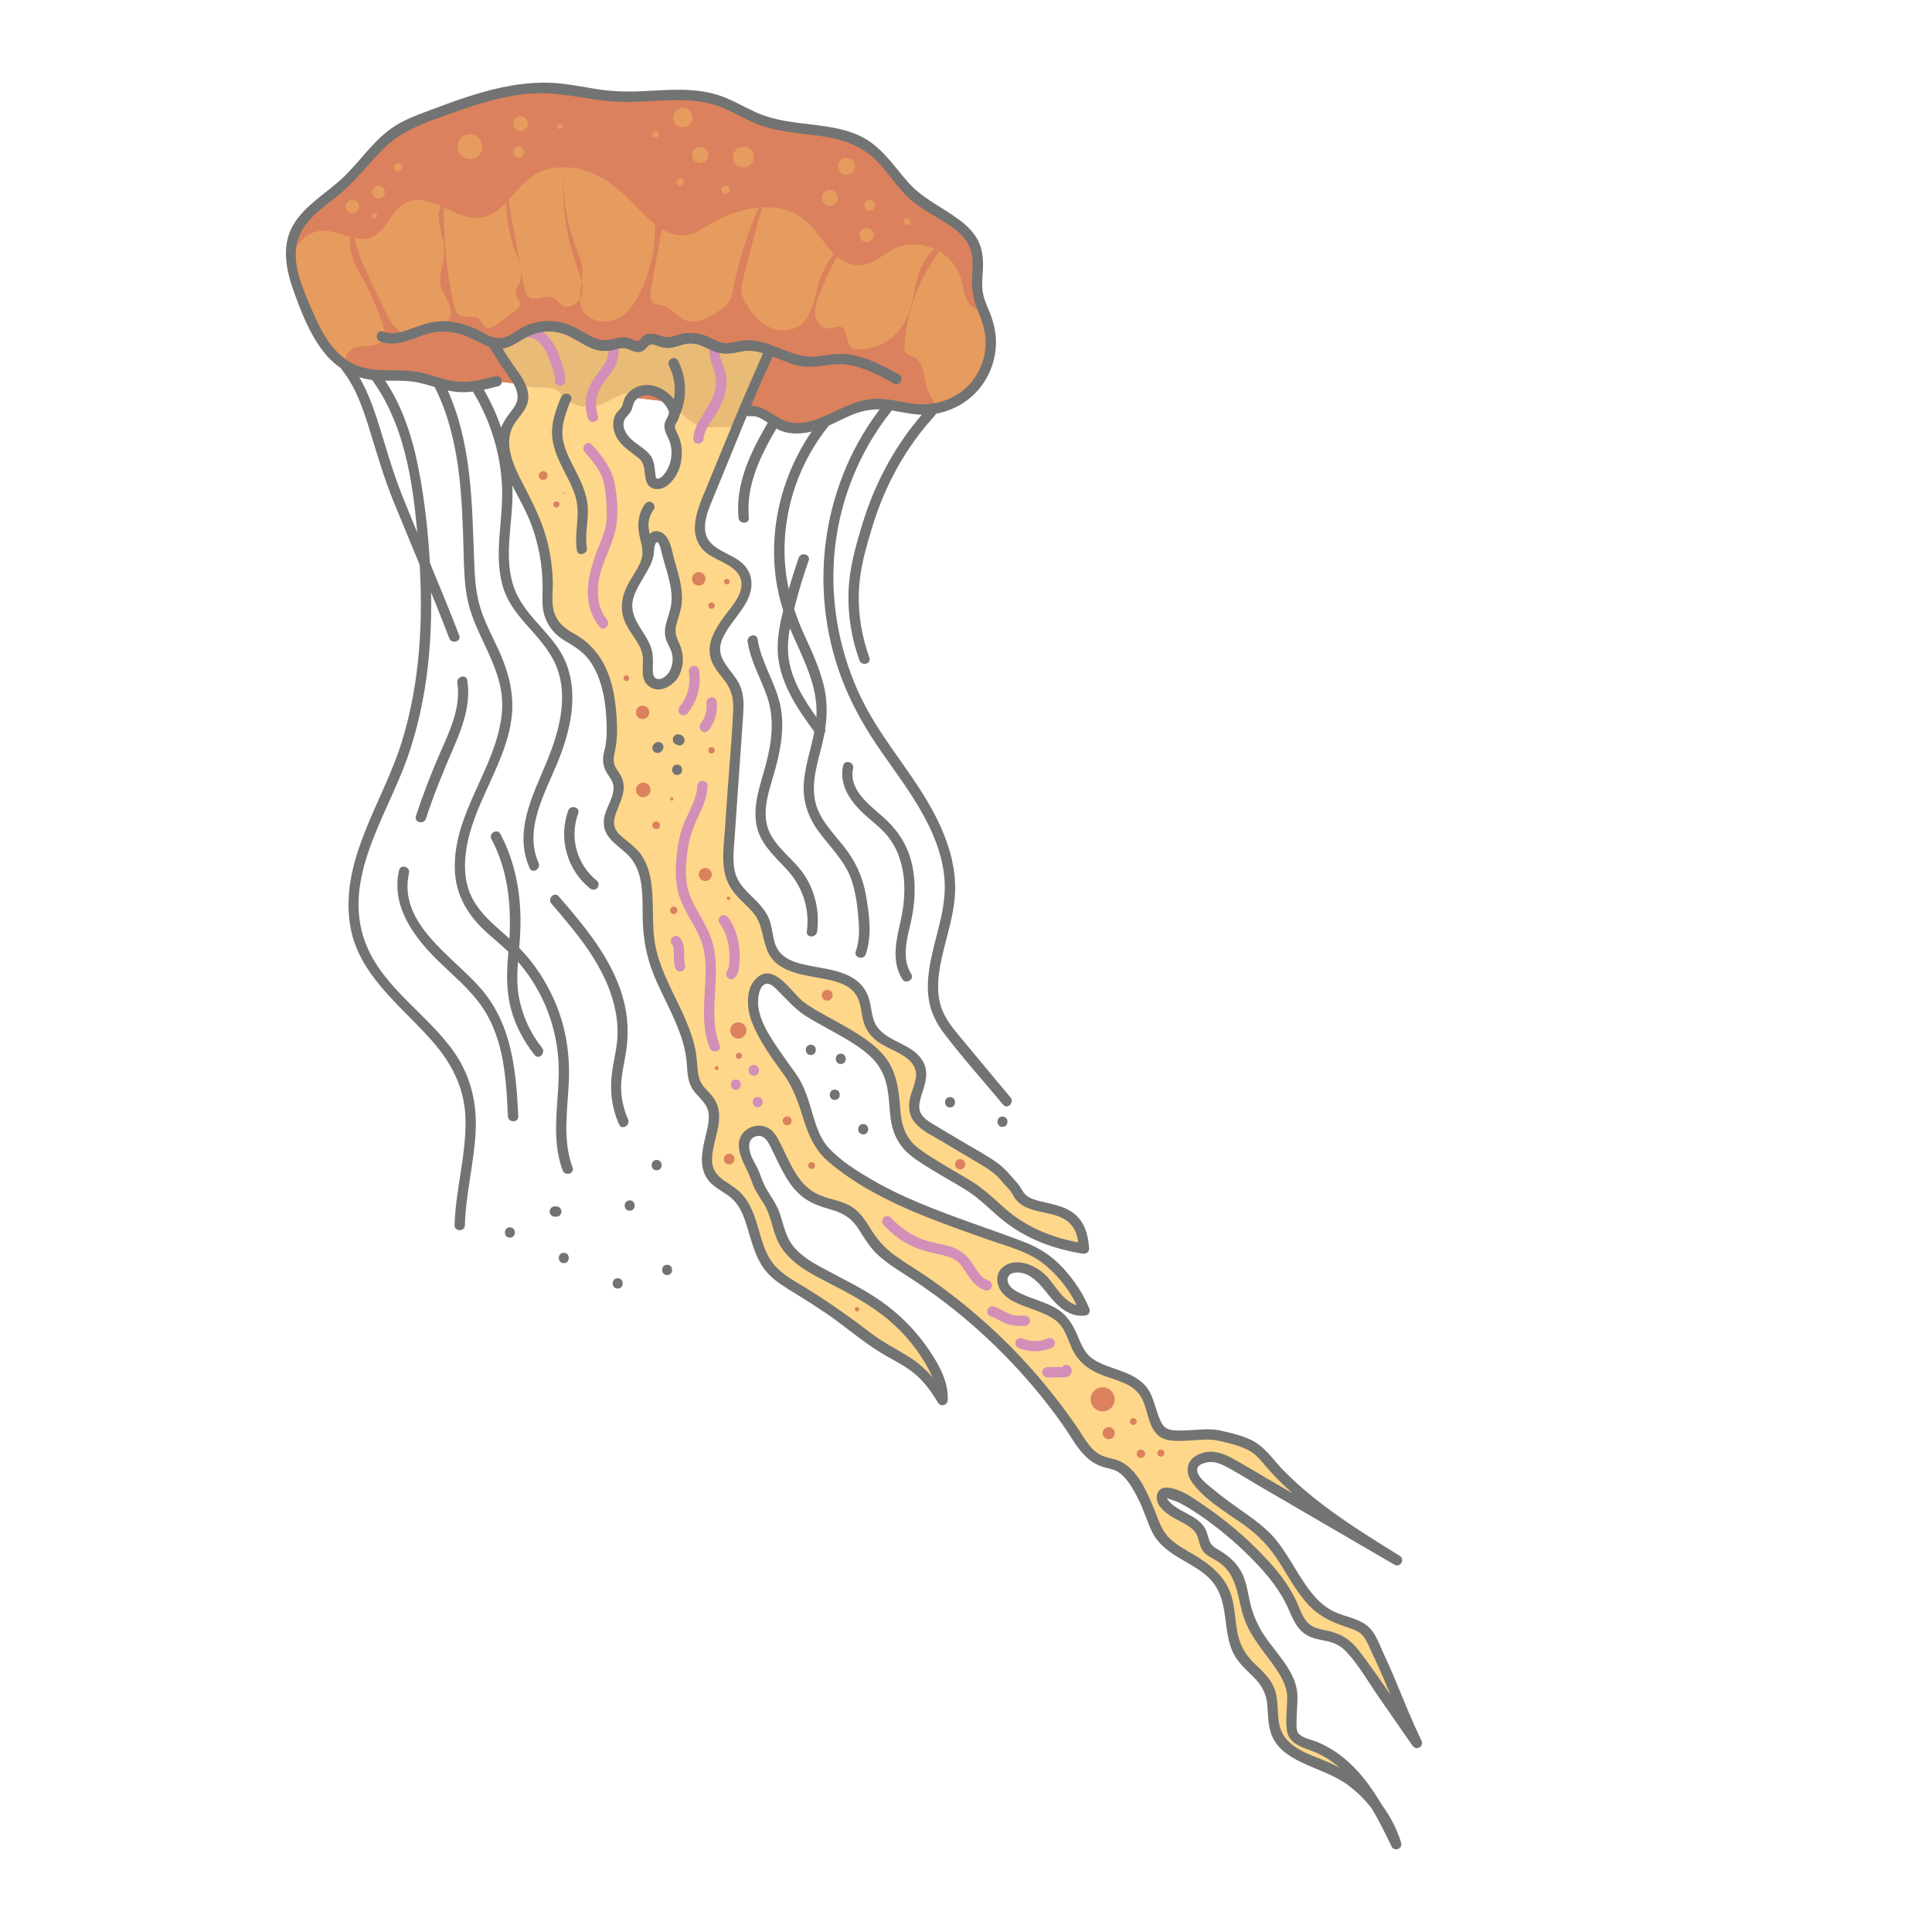 <svg viewBox="0 0 93.543 93.543" xmlns="http://www.w3.org/2000/svg" id="artwork"><path style="fill:#db815d;" d="M24.052,18.461c-.634.163-1.285.328-1.937.266-.683-.065-1.32-.373-1.996-.484-.875-.142-1.793.05-2.643-.199-1.566-.458-2.334-2.179-2.905-3.707-.331-.887-.666-1.851-.403-2.76.353-1.223,1.625-1.886,2.559-2.75.849-.785,1.476-1.815,2.438-2.458.498-.333,1.064-.547,1.625-.758,1.977-.744,4.033-1.499,6.139-1.336.915.071,1.811.315,2.726.386,1.725.133,3.524-.346,5.159.221.704.244,1.332.67,2.031.929,1.703.632,3.762.259,5.239,1.318.893.64,1.398,1.698,2.238,2.406,1.031.87,2.623,1.312,2.961,2.619.174.672-.063,1.391.059,2.075.084.47.332.894.479,1.348.319.983.134,2.115-.482,2.945s-1.646,1.335-2.679,1.314c-.817-.017-1.616-.34-2.43-.268-.781.069-1.478.49-2.194.808s-1.562.534-2.267.193c-.509-.246-.964-.774-1.516-.655"></path><path style="fill:#e69c5e;" d="M47.338,18.521c.616-.83.801-1.962.482-2.945-.051-.157-.114-.31-.178-.463-.209-.062-.416-.126-.582-.263-.39-.323-.398-.903-.54-1.389-.373-1.278-2.009-2.005-3.208-1.426-.544.263-1.005.745-1.606.802-.601.057-1.154-.339-1.551-.793-.397-.454-.707-.99-1.17-1.377-1.265-1.056-3.213-.655-4.624.197-.331.2-.66.425-1.039.501-1.077.217-1.958-.786-2.721-1.576-.633-.654-1.37-1.236-2.234-1.521-.864-.286-1.871-.239-2.618.28-.872.607-1.381,1.808-2.43,1.978-1.273.205-2.545-1.297-3.689-.702-.709.368-.923,1.392-1.671,1.672-.749.281-1.541-.351-2.341-.323-.703.024-1.264.575-1.528,1.242.031.649.251,1.304.482,1.922.571,1.529,1.339,3.25,2.905,3.707.851.249,1.769.057,2.643.199.677.111,1.314.419,1.996.484.652.062,1.302-.103,1.937-.266l12.199,1.451c.553-.119,1.007.409,1.516.656.706.341,1.551.124,2.267-.194.716-.318,1.413-.739,2.194-.808.814-.072,1.613.251,2.43.268,1.033.021,2.063-.484,2.679-1.314Z"></path><path style="fill:#db815d;" d="M25.215,13.017c.003.014.005.027.007.041-.01-.066-.019-.132-.036-.199.01.053.019.106.029.158Z"></path><path style="fill:#db815d;" d="M27.929,12.105c-.497-1.266-.706-2.635-.647-3.994h-.004c-.101,1.654.118,3.328.683,4.886.078.214.16.435.208.658.034-.216.061-.432.04-.645-.031-.315-.163-.611-.279-.906Z"></path><path style="fill:#db815d;" d="M24.623,9.674c-.038.041-.077.079-.116.119.014.823.154,1.644.451,2.412.081.211.169.432.227.654-.148-.814-.296-1.627-.444-2.44-.045-.246-.085-.495-.118-.744Z"></path><path style="fill:#db815d;" d="M45.361,19.762c-.008-.023-.009-.047-.019-.07-.101-.238-.27-.441-.374-.678-.263-.601-.158-1.468-.753-1.744-.133-.061-.297-.089-.375-.213-.051-.082-.05-.184-.045-.281.081-1.652.691-3.258,1.677-4.585-.08-.047-.157-.099-.241-.136-.397.35-.661.88-.804,1.405-.205.751-.274,1.558-.673,2.227-.441.738-1.279,1.221-2.139,1.231-.135.002-.28-.011-.388-.092-.318-.239-.146-.901-.528-1.01-.173-.049-.346.066-.524.089-.338.043-.637-.273-.698-.607-.061-.335.052-.674.173-.992.25-.653.557-1.281.889-1.896-.057-.046-.109-.094-.162-.144-.33.457-.592.963-.75,1.504-.213.728-.313,1.592-.945,2.011-.465.308-1.107.257-1.589-.023-.483-.28-.826-.753-1.073-1.254-.046-.093-.089-.189-.113-.29-.058-.249.009-.508.075-.755.304-1.137.608-2.274.911-3.411-.052.003-.103-.002-.155.002-.55,1.242-.968,2.543-1.224,3.877-.05.257-.097.524-.248.738-.134.19-.337.319-.535.443-.474.297-1.046.603-1.562.39-.407-.169-.664-.629-1.096-.719-.145-.03-.308-.017-.43-.101-.195-.135-.174-.424-.131-.657.179-.98.357-1.959.536-2.939-.105-.064-.209-.134-.31-.211-.022.254-.033.511-.051.756-.068.927-.328,1.84-.76,2.663-.211.402-.473.794-.851,1.046-.619.412-1.621.272-1.909-.414-.061-.146-.085-.297-.088-.451-.187.304-.566.502-.858.31-.15-.099-.24-.274-.399-.356-.359-.187-.842.188-1.183-.03-.182-.116-.237-.354-.276-.567-.047-.257-.093-.513-.14-.77.031.204.033.406-.051.597-.085.194-.246.38-.201.587.035.158.186.278.196.44.01.174-.145.308-.285.411l-.818.604c-.166.122-.385.249-.564.145-.142-.083-.179-.274-.299-.385-.247-.229-.686-.018-.968-.202-.169-.11-.227-.326-.269-.523-.329-1.535-.485-3.106-.477-4.676-.045-.02-.09-.038-.135-.058-.321.585.148,1.425.157,2.159.007.584-.306,1.168-.151,1.731.144.524.674,1.042.402,1.512-.092.159-.258.257-.417.348-.562.323-1.236.655-1.827.389-.443-.199-.684-.672-.891-1.111l-.856-1.813c-.253-.535-.507-1.113-.592-1.69-.072-.015-.145-.032-.218-.052-.028.355.014.716.131,1.053.119.344.308.658.483.977.389.711.712,1.458.962,2.23.069.214.132.455.036.658-.176.374-.701.348-1.113.381s-.906.451-.643.77l-.055.162c.222.142.455.266.719.343.851.249,1.769.057,2.643.199.677.111,1.314.419,1.996.484.652.062,1.302-.103,1.937-.266l12.199,1.451c.553-.119,1.007.409,1.516.656.706.341,1.551.124,2.267-.194.716-.318,1.413-.739,2.194-.808.814-.072,1.613.251,2.43.268.236.005.471-.025.703-.073Z"></path><path style="fill:#db815d;" d="M28.168,13.655c-.043.275-.097.55-.09.815.043-.07.087-.141.105-.22.045-.198.028-.397-.015-.595Z"></path><path style="fill:#ffd78a;" d="M63.711,84.582c-.351-.141-.732-.24-1.021-.485-.344-.291-.017-1.886-.162-2.312-.543-1.599-1.572-2.051-2.115-3.65-.371-1.093-.097-2.149-1.695-2.961-.61-.309-.286-.911-.829-1.327-.543-.415-1.88-.886-1.601-1.51.369-.592,5.175,2.773,6.3,5.41.184.43.358.903.746,1.165.423.285.99.239,1.454.45.46.209.77.643,1.058,1.058.92,1.326,1.841,2.651,2.761,3.977-.662-1.332-1.277-3.092-1.939-4.424-.214-.43-.344-.931-.761-1.169-.263-.15-.855-.337-1.142-.435-1.947-.664-2.328-3.253-3.996-4.458-.814-.588-1.7-1.168-2.446-1.839-.747-.671-.894-1.294.084-1.518.457-.105.913.14,1.318.376,2.64,1.538,5.28,3.076,7.921,4.614-8.454-5.221-5.028-5.236-8.725-6.064-.623-.139-2.335.274-2.739-.22-.437-.535-.411-1.331-.818-1.888-.669-.916-2.171-.802-2.914-1.66-.462-.533-.528-1.336-1.025-1.837-.895-.901-3.02-.811-2.893-2.075.296-.784,1.521-.392,2.048.26.528.651,1.107,1.541,1.931,1.389-.419-1.074-1.562-2.518-2.634-2.94-3.283-1.293-7.163-2.253-9.777-4.603-1.052-.946-.948-2.683-1.799-3.814-.397-.527-.751-1.076-1.103-1.632-.297-.47-.571-.941-.695-1.491-.079-.35-.08-.727.064-1.055.621-1.416,1.516.328,2.256.852,1.156.818,3.325,1.612,4.024,2.857.908,1.618-.047,2.911,1.377,4.101.35.293,1.976,1.277,2.376,1.497,1.96,1.078,2.148,2.635,5.88,3.233-.102-2.628-2.655-1.457-3.255-2.773-.133-.291-.308-.322-.487-.588-.287-.427-.744-.703-1.186-.966-.805-.479-1.611-.958-2.416-1.437-.338-.201-.7-.431-.831-.802-.234-.666.399-1.371.274-2.065-.193-1.068-1.837-1.135-2.386-2.071-.282-.482-.213-1.104-.47-1.601-.772-1.494-3.571-.664-4.34-2.159-.226-.44-.194-.971-.385-1.428-.309-.74-1.137-1.147-1.501-1.861-.283-.556-.247-1.214-.204-1.835l.434-6.232c.03-.437.058-.893-.109-1.298-.239-.581-.848-.978-.989-1.591-.329-1.43,2.051-2.634,1.403-3.95-.369-.75-1.488-.82-1.947-1.519-.404-.615-.133-1.43.147-2.11.54-1.311,1.079-2.623,1.619-3.934.103-.251.206-.501.31-.752.196-.476.392-.952.608-1.419.172-.371.346-.742.504-1.119-.061-.022-.122-.049-.183-.069-.448-.148-.976-.206-1.418-.08-.434.124-.881.093-1.267-.141-.46-.278-1.038-.368-1.55-.2-.183.06-.364.15-.557.144-.353-.011-.728-.333-1.014-.125-.124.09-.185.264-.33.313-.177.059-.343-.101-.518-.168-.317-.122-.66.073-.997.115-.692.085-1.275-.473-1.916-.746-.67-.286-1.468-.253-2.113.087-.43.227-.834.593-1.319.565-.079-.005-.151-.039-.226-.061.25.463.528.91.839,1.333.34.463.738,1.0.585,1.554-.099.357-.407.611-.608.923-.786,1.22.214,2.747.877,4.038.719,1.4,1.039,2.998.937,4.567-.05.767.366,1.527,1.062,1.852.521.243.979.657,1.289,1.145.558.878.721,1.95.764,2.99.02.49.007,1.009-.127,1.476-.096.337-.035.694.195.958.21.242.331.648.242.973-.161.591-.595,1.176-.397,1.755.16.469.667.707,1.025,1.049,1.099,1.051.673,2.85.883,4.356.29,2.082,1.922,3.824,2.065,5.922.024.354.009.729.179,1.041.169.31.496.506.687.803.67,1.04-.63,2.567.06,3.595.268.4.761.577,1.127.889.998.853.856,2.483,1.663,3.519.36.463.881.767,1.382,1.072,1.269.771,2.486,1.625,3.657,2.538,1.158.902,2.169.838,3.375,2.862.089-1.044-.946-2.502-1.598-3.247-.94-1.075-2.188-1.822-3.442-2.474-.948-.493-2.103-.98-2.649-1.959-.266-.477-.308-1.03-.519-1.528-.211-.499-.603-.881-.773-1.406-.276-.852-.582-.95-.634-1.661-.055-.744.922-1.066,1.317-.432.622.997.909,2.413,2.207,2.991.551.246,1.2.283,1.682.647.453.342.67.906,1.006,1.364.479.651,1.196,1.077,1.875,1.515,3.276,2.116,6.095,4.936,8.21,8.212.162.25.326.51.57.68.933.652,1.191-.002,2.099,1.367.419.632.683,1.348.957,2.056.516,1.335,2.308,1.508,3.11,2.725.714,1.083.319,2.198.914,3.351.353.684,1.153,1.063,1.467,1.766.304.679.083,1.503.376,2.187.411.958,1.594,1.239,2.546,1.665.906.405,1.694,1.053,2.294,1.843-.726-1.24-1.629-2.344-2.935-2.869ZM30.057,20.131c.09-.132.228-.233.293-.379.035-.08.047-.168.072-.251.122-.403.576-.648.996-.611.42.037.792.309,1.04.649.142.196.253.454.153.674-.047.104-.136.186-.174.293-.075.209.059.428.154.629.301.638.2,1.447-.25,1.991-.113.137-.261.263-.438.305-.109.025-.235.005-.309-.079-.046-.052-.066-.122-.081-.19-.1-.471.005-.818-.412-1.154-.31-.25-.662-.458-.909-.771-.246-.313-.362-.778-.137-1.108ZM32.606,32.684c-.224.362-.759.608-1.068.316-.291-.275-.141-.752-.161-1.152-.043-.829-.887-1.424-1.014-2.244-.096-.625.243-1.199.547-1.716.163-.277.325-.557.442-.857.105-.269.041-.61.193-.869.248-.422.554-.062.645.254.096.332.192.664.287.996.195.675.391,1.386.234,2.071-.104.453-.361.906-.239,1.355.05.182.158.342.233.515.182.425.144.937-.099,1.33Z"></path><path style="fill:#e8bb76;" d="M34.793,20.683c.301-.004.605-.001.899-.055.054-.131.108-.263.162-.394.103-.251.206-.501.31-.752.196-.476.392-.952.608-1.419.172-.371.346-.742.504-1.119-.061-.022-.122-.049-.183-.069-.448-.148-.976-.206-1.418-.08-.434.124-.881.093-1.267-.141-.46-.278-1.038-.368-1.55-.2-.183.06-.364.15-.557.144-.353-.011-.728-.333-1.014-.125-.124.09-.185.264-.33.313-.177.059-.343-.101-.518-.168-.317-.122-.66.073-.997.115-.692.085-1.275-.473-1.916-.746-.67-.286-1.468-.253-2.113.087-.177.093-.35.207-.526.311l-.583.465c.033.231.088.459.163.68.084.125.151.26.24.382.124.169.249.351.359.537.175.142.376.249.598.29.438.081.933-.074,1.308.166.159.101.27.261.406.391.495.469,1.296.491,1.916.206.24-.111.462-.261.706-.361.281-.115.574-.15.869-.135.169-.085.36-.132.548-.115.42.037.792.309,1.04.649.018.025.033.053.05.079.124.087.244.179.355.277.314.276.612.598,1.01.724.294.093.611.068.919.064Z"></path><path style="fill:#d38fb8;" d="M28.949,20.122c-.097-.295-.122-.605-.05-.909.072-.305.234-.558.419-.806.171-.231.356-.456.479-.717.15-.32.192-.648.137-.997-.021-.134-.188-.206-.307-.175-.143.038-.196.175-.175.307.101.639-.435,1.099-.748,1.588-.349.547-.441,1.223-.237,1.841.1.304.583.174.482-.133h0Z"></path><path style="fill:#d38fb8;" d="M25.647,16.348c.179-.014.341.119.463.237.147.142.259.309.353.49.107.206.183.426.253.646.073.228.169.463.15.707-.011.135.122.25.25.25.144,0,.239-.115.25-.25.024-.301-.089-.599-.181-.881-.088-.271-.188-.543-.327-.792-.229-.412-.685-.948-1.211-.907-.135.011-.25.107-.25.25,0,.127.115.261.25.25h0Z"></path><path style="fill:#d38fb8;" d="M34.07,21.238c.024-.415.316-.754.528-1.092.203-.323.383-.669.488-1.036.102-.359.123-.735.033-1.098-.093-.375-.353-.765-.268-1.163.067-.314-.414-.448-.482-.133-.087.406.043.76.176,1.139.144.408.168.78.036,1.195-.245.771-.964,1.357-1.012,2.188-.019.321.481.32.5,0h0Z"></path><path style="fill:#727373;" d="M63.777,84.341c-.261-.102-.74-.191-.917-.426-.103-.137-.083-.393-.084-.555-.003-.442.063-.886.039-1.328-.061-1.089-1.022-1.977-1.592-2.832-.345-.518-.586-1.078-.715-1.687-.091-.431-.155-.867-.339-1.272-.229-.503-.634-.884-1.105-1.162-.291-.171-.451-.255-.546-.595-.067-.24-.135-.476-.303-.669-.331-.379-.863-.563-1.275-.836-.18-.119-.314-.239-.432-.417-.014-.021-.008-.163-.047-.053-.015.041-.038-.019.022.012.165.086.438.144.633.245.345.179.674.389.995.608.833.57,1.614,1.221,2.332,1.929.694.684,1.364,1.438,1.807,2.314.286.566.452,1.238,1.049,1.568.293.162.627.206.95.276.385.083.686.24.955.53.6.649,1.06,1.469,1.563,2.193.541.78,1.083,1.56,1.624,2.339.183.264.575.038.432-.252-.457-.928-.832-1.892-1.232-2.845-.179-.427-.361-.853-.559-1.272-.183-.388-.334-.826-.584-1.175-.439-.613-1.248-.65-1.88-.959-.667-.326-1.128-.928-1.522-1.537-.393-.608-.739-1.246-1.181-1.821-.527-.686-1.207-1.133-1.905-1.63-.4-.285-.798-.574-1.175-.889-.235-.196-.887-.653-.818-1.029.033-.176.242-.247.394-.289.318-.09.608-.006.896.134.536.262,1.045.597,1.56.898,2.234,1.301,4.468,2.602,6.702,3.904.279.163.526-.263.252-.432-1.957-1.211-3.995-2.471-5.619-4.124-.499-.507-.904-1.163-1.563-1.48-.463-.223-.975-.344-1.473-.456-.488-.11-.977-.051-1.471-.024-.279.015-.564.033-.842.002-.33-.036-.478-.153-.619-.461-.287-.626-.319-1.331-.855-1.824-.457-.42-1.073-.585-1.641-.793-.303-.111-.614-.237-.867-.443-.32-.26-.475-.641-.63-1.011-.251-.601-.544-1.089-1.128-1.409-.536-.295-1.141-.427-1.686-.698-.212-.105-.45-.236-.552-.462-.119-.266.009-.488.3-.526.745-.097,1.249.593,1.654,1.091.466.572,1.011,1.089,1.799.981.124-.017.221-.194.175-.307-.298-.736-.747-1.407-1.284-1.99-.56-.608-1.171-.993-1.938-1.284-1.641-.625-3.317-1.157-4.939-1.833-.819-.341-1.624-.721-2.391-1.168-.722-.421-1.489-.9-2.063-1.515-.537-.576-.705-1.395-.933-2.124-.106-.339-.224-.677-.381-.997-.204-.413-.506-.768-.765-1.147-.515-.756-1.191-1.613-1.338-2.538-.047-.296-.022-1.029.354-1.151.227-.073.485.224.625.363.456.453.832.899,1.387,1.239.658.403,1.353.741,2.01,1.145.615.378,1.25.816,1.59,1.474.366.708.339,1.473.429,2.241.084.715.367,1.339.93,1.806.419.348.907.623,1.37.907.518.319,1.067.599,1.568.944.479.33.893.738,1.33,1.12,1.186,1.037,2.552,1.567,4.1,1.823.15.025.326-.064.317-.241-.035-.666-.216-1.327-.777-1.739-.439-.322-.984-.411-1.5-.537-.231-.056-.47-.115-.674-.242-.26-.161-.32-.423-.513-.642-.293-.333-.578-.693-.936-.961-.468-.35-.995-.626-1.496-.924-.539-.321-1.081-.637-1.617-.962-.218-.132-.46-.275-.602-.495-.173-.267-.106-.578-.02-.863.13-.434.317-.87.227-1.332-.065-.333-.266-.613-.525-.824-.554-.451-1.381-.617-1.818-1.205-.305-.411-.263-.97-.425-1.438-.118-.34-.325-.627-.613-.842-.555-.413-1.278-.514-1.94-.639-.639-.121-1.472-.241-1.845-.846-.276-.448-.225-1.016-.427-1.494-.17-.403-.473-.719-.781-1.021-.372-.364-.74-.719-.865-1.244-.13-.548-.051-1.134-.013-1.69l.271-3.895c.046-.661.094-1.322.138-1.983.033-.499.05-1.005-.163-1.47-.35-.763-1.239-1.259-.856-2.2.275-.676.843-1.188,1.184-1.828.317-.595.362-1.271-.124-1.794-.547-.589-1.719-.686-1.869-1.595-.085-.515.135-1.048.325-1.516.249-.613.504-1.224.756-1.836.498-1.211.983-2.429,1.5-3.632.245-.569.518-1.126.761-1.696.068-.159.015-.304-.149-.367-.437-.169-.912-.263-1.381-.213-.237.026-.464.109-.702.124-.314.019-.555-.093-.825-.232-.392-.202-.833-.298-1.273-.246-.228.027-.426.114-.645.173-.275.075-.469-.042-.728-.111-.158-.042-.329-.065-.487-.01-.172.059-.267.294-.414.335-.123.035-.398-.165-.554-.185-.231-.029-.454.036-.675.093-.539.138-.951-.082-1.41-.346-.401-.231-.799-.439-1.262-.508-.493-.074-.998-.02-1.46.17-.497.204-1.021.778-1.59.588-.215-.072-.382.185-.282.367.282.515.6.999.943,1.474.344.477.673.998.282,1.55-.284.401-.592.725-.688,1.226-.085.445-.029.9.098,1.332.304,1.031.95,1.912,1.351,2.902.44,1.084.651,2.254.626,3.423-.01.489-.034.927.165,1.387.171.395.456.735.822.964.478.299.92.521,1.268.99.337.454.538.992.664,1.539.126.548.174,1.113.185,1.675.006.288.001.58-.044.866-.04.256-.138.502-.131.765.005.211.065.423.173.605.146.244.33.426.335.732.009.517-.392.993-.46,1.508-.139,1.054.924,1.323,1.407,2.054.526.796.447,1.854.465,2.765.02.991.186,1.903.569,2.821.393.941.911,1.829,1.252,2.792.174.493.291.995.321,1.517.029.487.068.928.398,1.313.311.362.648.604.66,1.12.009.409-.118.811-.209,1.206-.174.749-.257,1.562.383,2.12.345.301.787.475,1.09.825.293.339.45.772.581,1.194.257.828.445,1.705,1.074,2.344.359.365.806.628,1.24.893.518.316,1.029.645,1.532.986.893.607,1.717,1.341,2.638,1.902.617.375,1.274.659,1.804,1.164.387.369.693.802.969,1.258.133.219.452.118.466-.126.053-.929-.492-1.842-1.006-2.574-.611-.869-1.351-1.604-2.22-2.215-.919-.646-1.928-1.113-2.91-1.649-.457-.249-.907-.529-1.261-.917-.445-.487-.533-1.083-.734-1.687-.176-.529-.539-.934-.774-1.43-.114-.241-.184-.502-.298-.744-.086-.183-.196-.355-.28-.539-.153-.336-.258-.892.208-1.021.454-.126.648.416.807.736.392.788.73,1.635,1.441,2.197.41.324.882.473,1.377.616.608.174,1.011.427,1.35.968.28.446.54.879.933,1.238.4.367.862.66,1.317.952,1.002.644,1.965,1.345,2.877,2.112,1.78,1.498,3.374,3.219,4.72,5.116.561.79.978,1.762,1.968,2.075.256.081.529.1.756.256.435.299.729.847.961,1.306.265.525.422,1.096.684,1.62.181.362.472.652.793.894.713.538,1.65.848,2.192,1.591.703.964.416,2.257.908,3.308.211.45.566.777.919,1.116.436.419.694.823.747,1.439.047.546.023,1.103.277,1.606.197.392.536.69.906.914.876.53,1.887.741,2.723,1.356.46.338.86.75,1.209,1.2.176.227.534-.064.393-.303-.749-1.267-1.697-2.405-3.084-2.984-.297-.124-.426.36-.133.482,1.256.523,2.111,1.614,2.785,2.754l.393-.303c-.682-.88-1.558-1.555-2.586-1.986-.93-.39-2.124-.711-2.317-1.86-.098-.583-.016-1.182-.25-1.739-.188-.448-.55-.776-.894-1.105-.449-.429-.729-.873-.86-1.489-.122-.573-.118-1.166-.274-1.732-.281-1.018-1.024-1.606-1.893-2.119-.388-.229-.793-.448-1.121-.761-.404-.385-.542-.898-.748-1.4-.341-.828-.822-1.988-1.715-2.36-.268-.112-.562-.133-.827-.254-.537-.246-.789-.764-1.105-1.232-1.324-1.964-2.899-3.761-4.675-5.329-.881-.778-1.811-1.501-2.782-2.162-.485-.33-.992-.628-1.466-.973-.499-.363-.867-.787-1.185-1.312-.275-.455-.573-.889-1.064-1.131-.504-.249-1.083-.295-1.578-.563-.868-.471-1.223-1.434-1.639-2.27-.174-.35-.351-.759-.732-.923-.322-.138-.698-.086-.976.126-.729.556-.214,1.452.089,2.083.115.239.182.496.293.736.13.278.312.523.472.784.327.533.381,1.144.626,1.708.424.977,1.391,1.531,2.297,1.994,1.066.545,2.142,1.099,3.067,1.868.822.683,1.522,1.544,2.013,2.494.227.439.415.921.386,1.423l.466-.126c-.467-.77-1.031-1.453-1.795-1.941-.63-.403-1.286-.717-1.883-1.175-.963-.74-1.957-1.441-2.985-2.088-.479-.302-.997-.568-1.428-.94-.378-.326-.617-.737-.784-1.203-.287-.798-.409-1.685-.942-2.372-.272-.35-.634-.555-.994-.801-.401-.275-.592-.614-.565-1.102.043-.784.459-1.532.312-2.33-.078-.422-.337-.71-.63-1.006-.442-.448-.361-.988-.439-1.567-.275-2.049-1.81-3.684-2.048-5.739-.106-.919-.006-1.851-.156-2.767-.068-.415-.197-.833-.429-1.188-.249-.379-.599-.617-.939-.905-.181-.153-.357-.328-.404-.571-.056-.287.074-.591.178-.851.181-.452.376-.873.224-1.364-.068-.218-.192-.367-.313-.556-.198-.308-.108-.58-.042-.911.105-.528.098-1.071.062-1.606-.068-1.026-.268-2.107-.88-2.96-.285-.398-.649-.742-1.076-.985-.47-.268-.857-.504-1.048-1.044-.179-.504-.064-1.067-.083-1.591-.02-.553-.091-1.106-.209-1.646-.239-1.092-.725-2.044-1.235-3.027-.454-.876-1.021-2.03-.386-2.959.269-.394.631-.71.644-1.224.012-.493-.272-.934-.549-1.318-.343-.476-.661-.959-.943-1.474l-.282.367c.583.195,1.056-.128,1.541-.416.58-.344,1.25-.463,1.901-.254.57.182,1.027.611,1.605.776.255.073.513.082.772.031.151-.03.297-.088.449-.112.204-.032.326.041.501.122.194.09.403.119.591-.006.097-.065.144-.182.234-.247.152-.108.297-.018.45.032.255.084.482.131.748.065.327-.082.595-.213.944-.183.365.031.634.214.96.353.258.11.541.154.821.133.32-.024.617-.142.941-.135.33.007.644.091.95.209l-.149-.367c-.486,1.141-1.002,2.267-1.474,3.415-.504,1.224-1.008,2.448-1.511,3.672-.344.837-.751,1.906-.059,2.686.497.561,1.602.675,1.844,1.439.209.658-.465,1.351-.816,1.836-.391.541-.797,1.175-.668,1.875.08.435.364.772.631,1.107.37.464.514.888.489,1.487-.053,1.304-.178,2.61-.269,3.912l-.133,1.912c-.041.584-.119,1.183-.06,1.767.048.478.204.91.504,1.288.283.357.646.638.939.986.608.724.346,1.799,1.114,2.434.539.446,1.27.561,1.937.686.644.121,1.473.225,1.887.799.301.418.258.977.425,1.446.126.354.347.629.644.855.532.403,1.487.606,1.789,1.248.219.466-.092.987-.204,1.441-.105.425-.081.847.195,1.204.32.413.853.654,1.291.915.544.323,1.087.646,1.631.97.487.29.989.56,1.337,1.02.121.16.277.285.398.442.103.134.157.292.269.423.699.821,2.09.415,2.734,1.293.226.309.288.704.307,1.076l.317-.241c-1.459-.241-2.759-.715-3.879-1.694-.398-.348-.779-.714-1.202-1.033-.429-.323-.904-.57-1.363-.846-.542-.326-1.103-.647-1.612-1.025-.633-.471-.85-1.108-.905-1.87-.057-.783-.123-1.552-.523-2.249-.346-.604-.925-1.042-1.5-1.414-.655-.423-1.356-.769-2.029-1.163-.283-.166-.567-.333-.803-.563-.235-.228-.444-.483-.676-.714-.349-.347-.857-.732-1.332-.372-.667.506-.584,1.531-.32,2.217.347.899.964,1.742,1.527,2.517.513.708.74,1.447,1,2.273.238.754.55,1.424,1.159,1.948.647.557,1.359,1.034,2.103,1.45,1.773.99,3.708,1.65,5.614,2.33.904.322,1.96.573,2.72,1.181.749.598,1.385,1.438,1.744,2.327l.175-.307c-.761.105-1.273-.838-1.688-1.325-.366-.43-.945-.76-1.52-.767-.511-.006-1.003.339-.955.89.042.483.401.808.811,1.017.507.259,1.068.391,1.578.641.239.118.475.258.649.465.283.335.4.781.583,1.172.292.622.762.993,1.389,1.248.615.251,1.404.379,1.84.927.453.569.368,1.417.874,1.96.352.378.995.336,1.464.317.51-.021,1.036-.113,1.54.003.302.07.604.143.899.237.326.104.649.251.868.448.266.239.482.533.722.797,1.68,1.851,3.917,3.22,6.022,4.522l.252-.432c-2.153-1.254-4.306-2.508-6.458-3.762-.543-.316-1.08-.645-1.631-.948-.435-.239-.9-.414-1.398-.291-.773.191-1.024.833-.55,1.476.607.823,1.621,1.411,2.444,1.992.742.524,1.281,1.093,1.768,1.861.416.657.789,1.349,1.302,1.939.515.593,1.116.896,1.845,1.147.22.076.453.146.656.26.245.138.373.376.488.623.238.511.48,1.021.703,1.538.483,1.119.911,2.264,1.45,3.358l.432-.252c-1.001-1.441-1.954-2.936-3.017-4.331-.427-.561-.898-.855-1.586-.994-.351-.071-.701-.136-.947-.421-.238-.275-.351-.64-.497-.966-.423-.94-1.13-1.755-1.849-2.481-.764-.771-1.605-1.474-2.498-2.092-.529-.366-1.221-.898-1.888-.958-.238-.021-.444.058-.516.305-.131.451.265.802.594,1.032.42.293,1.156.501,1.35,1.011.087.229.108.472.245.682.187.287.524.391.794.578,1.008.698.873,1.915,1.306,2.938.288.68.741,1.235,1.175,1.823.368.498.822,1.123.828,1.765.005.541-.095,1.089-.013,1.628.102.668.79.82,1.34,1.034.3.117.43-.367.133-.482Z"></path><path style="fill:#727373;" d="M30.273,20.257c.097-.129.222-.232.293-.379.074-.15.073-.327.176-.464.185-.248.528-.325.816-.246.328.09.665.371.8.687.087.204-.015.294-.107.463-.085.157-.1.329-.06.501.042.18.147.337.214.508.062.158.099.329.107.498.017.344-.064.687-.246.981-.082.132-.188.275-.33.347-.2.102-.191-.092-.21-.247-.036-.289-.048-.582-.22-.83-.234-.337-.637-.522-.932-.798-.271-.254-.522-.66-.3-1.022.168-.275-.264-.527-.432-.252-.237.388-.176.875.06,1.251.255.405.668.632,1.025.932.357.301.236.71.365,1.111.15.465.665.47,1.008.214.711-.53.881-1.627.549-2.41-.044-.104-.105-.203-.143-.309-.054-.149-.027-.214.052-.337.131-.203.174-.421.11-.656-.119-.436-.521-.828-.921-1.017-.422-.2-.917-.198-1.313.063-.186.123-.335.294-.418.501-.044.109-.052.236-.111.338-.067.116-.181.212-.261.319-.193.257.241.507.432.252Z"></path><path style="fill:#727373;" d="M32.39,32.558c-.105.153-.31.333-.512.321-.261-.015-.275-.29-.271-.496.009-.41.035-.762-.13-1.149-.347-.812-1.112-1.401-.784-2.366.16-.472.468-.881.696-1.321.104-.201.211-.414.253-.637.023-.124.014-.666.186-.653.117.008.223.583.249.67.075.26.152.519.224.78.154.554.293,1.138.169,1.712-.114.528-.405,1.028-.21,1.577.081.227.227.424.279.661.07.314.009.625-.149.903-.159.28.273.532.432.252.298-.524.319-1.125.059-1.669-.165-.345-.226-.585-.118-.965.093-.328.213-.638.244-.98.065-.706-.159-1.403-.352-2.072-.123-.427-.211-1.258-.747-1.39-.66-.163-.666.753-.768,1.138-.157.598-.62,1.102-.856,1.671-.232.559-.243,1.121.021,1.67.236.491.669.91.794,1.45.122.527-.19,1.203.349,1.581.482.339,1.087-.013,1.375-.434.182-.266-.251-.517-.432-.252Z"></path><path style="fill:#727373;" d="M23.986,18.22c-.636.163-1.289.333-1.95.247-.633-.083-1.221-.36-1.85-.464-1.148-.191-2.361.144-3.384-.555-.811-.554-1.298-1.498-1.674-2.377-.434-1.016-1.044-2.307-.719-3.426.28-.967,1.203-1.576,1.947-2.174.849-.682,1.477-1.548,2.247-2.308.897-.887,2.088-1.26,3.249-1.678,1.226-.442,2.491-.844,3.797-.952,1.329-.11,2.577.247,3.887.368,1.23.114,2.46-.097,3.691-.045.647.028,1.281.145,1.876.407.531.235,1.031.535,1.572.749,1.019.402,2.127.428,3.197.594,1.101.171,2.025.537,2.772,1.389.353.402.661.842,1.018,1.241.324.361.693.663,1.099.927.716.467,1.638.851,2.095,1.615.301.503.243,1.068.211,1.629-.036.626.073,1.144.312,1.721.221.531.374,1.049.339,1.631-.034.57-.231,1.133-.567,1.596-.683.942-1.851,1.35-2.98,1.189-.608-.086-1.212-.263-1.831-.234-.548.026-1.06.214-1.554.438-.554.251-1.089.55-1.689.682-.641.141-1.141-.009-1.673-.366-.389-.261-.758-.468-1.238-.392-.317.05-.182.532.133.482.526-.083,1.019.519,1.481.698.542.211,1.147.154,1.694-.008.623-.185,1.182-.522,1.781-.767.623-.254,1.22-.314,1.883-.207.627.101,1.249.263,1.889.198.542-.055,1.069-.233,1.532-.52.959-.597,1.555-1.617,1.637-2.74.044-.597-.084-1.163-.31-1.712-.119-.288-.251-.574-.311-.881-.067-.339-.033-.688-.012-1.029.034-.553.017-1.098-.256-1.595-.215-.393-.549-.699-.904-.963-.835-.62-1.773-1.02-2.47-1.819-.743-.852-1.332-1.799-2.408-2.27-1.042-.456-2.196-.474-3.303-.646-.599-.093-1.181-.237-1.732-.495-.576-.27-1.126-.599-1.735-.794-1.251-.4-2.585-.228-3.872-.181-.697.026-1.382-.005-2.071-.117-.671-.108-1.339-.249-2.019-.29-1.349-.082-2.693.203-3.973.605-.676.212-1.341.458-2.005.708-.58.218-1.174.431-1.7.763-1.014.64-1.654,1.673-2.508,2.488-.76.725-1.713,1.256-2.318,2.134-.727,1.057-.484,2.291-.076,3.421.355.983.744,1.992,1.381,2.831.652.857,1.515,1.373,2.598,1.451.689.049,1.386-.039,2.066.111.655.145,1.276.419,1.954.458.639.036,1.274-.126,1.888-.284.311-.08.179-.562-.133-.482h0Z"></path><path style="fill:#727373;" d="M18.411,16.535c.834.318,1.61-.199,2.401-.405.454-.118.922-.096,1.374.019.476.122.877.362,1.316.569.332.156.676.221,1.032.109.402-.126.722-.41,1.099-.585.41-.189.887-.247,1.33-.165.447.082.816.322,1.206.54.31.173.637.334.996.367.461.042.885-.26,1.321-.064.318.144.568.181.821-.098.165-.182.253-.173.483-.097.201.067.391.136.607.12.405-.03.732-.257,1.156-.218.466.043.81.359,1.257.452.401.083.735-.026,1.126-.085.48-.072.953.063,1.396.233.469.18.929.405,1.427.498.535.099,1.023-.021,1.553-.079,1.077-.117,2.06.42,2.971.924.282.156.534-.276.252-.432-.77-.426-1.572-.86-2.457-.977-.488-.065-.94.015-1.422.083-.504.07-.961-.021-1.433-.197-.807-.3-1.582-.698-2.47-.526-.23.045-.442.111-.68.093-.254-.02-.45-.136-.671-.247-.353-.178-.754-.271-1.15-.24-.414.032-.785.297-1.196.163-.317-.104-.653-.23-.945.008-.065.053-.114.161-.182.201-.097.057-.126.021-.233-.032-.178-.088-.345-.145-.547-.134-.437.024-.785.238-1.228.091-.391-.13-.728-.388-1.094-.57-.363-.181-.751-.289-1.158-.306-.426-.018-.852.069-1.24.244-.375.17-.709.494-1.118.581-.473.101-.95-.312-1.365-.487-.46-.194-.95-.323-1.451-.333-.517-.011-.989.14-1.468.319-.481.179-.976.377-1.483.183-.301-.115-.431.368-.133.482h0Z"></path><path style="fill:#727373;" d="M18.044,18.437c1.709,2.372,2.028,5.518,2.239,8.351.228,3.074.081,6.214-.842,9.173-.894,2.864-2.957,5.61-2.502,8.751.354,2.451,2.433,3.932,3.965,5.667.962,1.089,1.594,2.301,1.634,3.78.047,1.737-.483,3.429-.528,5.162-.008.322.492.322.5,0,.04-1.551.459-3.061.523-4.61.055-1.337-.251-2.603-1.008-3.712-1.292-1.891-3.526-3.178-4.345-5.385-1.138-3.068,1.041-6.093,2.028-8.874,1.037-2.922,1.286-6.072,1.126-9.152-.087-1.676-.262-3.367-.593-5.013-.313-1.557-.829-3.092-1.764-4.39-.186-.259-.62-.009-.432.252h0Z"></path><path style="fill:#727373;" d="M21.046,18.738c1.249,2.48,1.325,5.317,1.402,8.035.02.71.035,1.423.162,2.123.116.64.356,1.242.628,1.83.564,1.224,1.194,2.387,1.063,3.78-.251,2.674-2.362,4.825-2.279,7.584.039,1.284.655,2.271,1.594,3.106.46.409.939.793,1.355,1.249.435.477.807,1.009,1.114,1.576.673,1.244.999,2.639.967,4.052-.035,1.533-.361,3.108.188,4.591.111.299.594.17.482-.133-.499-1.347-.24-2.782-.18-4.177.054-1.254-.126-2.498-.596-3.666-.459-1.138-1.148-2.18-2.042-3.024-.942-.889-2.041-1.601-2.314-2.957-.255-1.268.169-2.615.662-3.772.534-1.252,1.204-2.47,1.462-3.82.252-1.319-.041-2.496-.596-3.694-.284-.613-.602-1.212-.818-1.853-.229-.68-.301-1.385-.33-2.098-.124-3.048-.084-6.19-1.492-8.984-.145-.287-.576-.035-.432.252h0Z"></path><path style="fill:#727373;" d="M42.8,19.553c-2.965,3.708-3.725,8.775-2.078,13.218.428,1.154,1.01,2.229,1.696,3.25.694,1.033,1.459,2.019,2.09,3.094.627,1.067,1.142,2.253,1.226,3.502.085,1.267-.362,2.455-.626,3.674-.142.654-.235,1.331-.152,2.0.081.655.353,1.218.749,1.739.904,1.189,1.91,2.311,2.866,3.458.206.247.558-.108.354-.354-.841-1.01-1.685-2.017-2.523-3.029-.388-.469-.753-.954-.896-1.558s-.085-1.245.028-1.848c.218-1.163.655-2.285.707-3.477.05-1.135-.265-2.25-.733-3.274-1.001-2.192-2.734-3.944-3.789-6.107-1.032-2.115-1.505-4.503-1.334-6.851.187-2.567,1.161-5.072,2.769-7.083.199-.249-.152-.605-.354-.354h0Z"></path><path style="fill:#727373;" d="M39.745,20.297c-2.073,2.58-2.862,6.192-1.79,9.361.599,1.77,1.806,3.394,1.545,5.354-.126.945-.482,1.845-.573,2.797-.083.877.154,1.674.663,2.387.567.794,1.312,1.462,1.637,2.406.186.542.266,1.113.32,1.681.058.603.092,1.206-.112,1.786-.107.304.376.435.482.133.317-.902.169-1.95.007-2.872-.156-.887-.509-1.639-1.064-2.342-.515-.652-1.152-1.273-1.368-2.102-.248-.953.095-1.941.317-2.865.217-.902.303-1.783.106-2.698s-.604-1.768-.988-2.616c-.681-1.501-1.034-3.033-.922-4.689.132-1.951.869-3.845,2.094-5.369.2-.248-.152-.605-.354-.354h0Z"></path><path style="fill:#727373;" d="M40.821,37.073c-.213.968.393,1.787,1.078,2.399.363.325.755.623,1.068 1.0.298.358.506.786.636,1.232.262.899.222,1.863.027,2.77-.209.975-.511,2.014.055,2.932.169.274.601.023.432-.252-.561-.911-.086-1.986.072-2.943.138-.842.145-1.718-.077-2.547-.231-.863-.719-1.548-1.383-2.132-.662-.582-1.648-1.311-1.425-2.325.069-.314-.413-.448-.482-.133h0Z"></path><path style="fill:#727373;" d="M36.199,31.076c.145.955.651,1.783.954,2.688.361,1.079.214,2.175-.073,3.254-.251.94-.633,1.913-.457,2.902.162.906.844,1.503,1.441,2.143.779.836,1.152,1.899,1.001,3.039-.042.318.459.315.5,0,.122-.929-.082-1.893-.586-2.686-.485-.764-1.314-1.277-1.71-2.098-.475-.985.013-2.137.277-3.111.275-1.015.456-2.086.217-3.128-.249-1.085-.914-2.027-1.083-3.136-.048-.317-.53-.182-.482.133h0Z"></path><path style="fill:#727373;" d="M36.257,25.067c-.15-1.595.588-3.045,1.369-4.381.163-.278-.269-.53-.432-.252-.822,1.407-1.596,2.955-1.437,4.633.03.318.53.321.5,0h0Z"></path><path style="fill:#727373;" d="M22.837,18.861c.884,1.42,1.403,3.051,1.471,4.726.065,1.591-.414,3.236.036,4.8.419,1.454,1.752,2.25,2.436,3.538.833,1.569.326,3.428-.311,4.966-.676,1.631-1.607,3.373-.825,5.142.13.294.561.04.432-.252-.723-1.637.313-3.373.919-4.865.603-1.482,1.022-3.187.439-4.745-.524-1.401-1.923-2.197-2.486-3.562-.637-1.543-.088-3.306-.136-4.912-.053-1.797-.594-3.562-1.543-5.087-.17-.273-.602-.022-.432.252h0Z"></path><path style="fill:#727373;" d="M26.698,43.752c1.259,1.465,2.573,3.002,3.043,4.925.114.465.171.94.159,1.419-.014.531-.139,1.045-.228,1.566-.165.966-.098,1.881.304,2.782.131.293.562.039.432-.252-.214-.48-.331-.998-.335-1.525-.004-.536.121-1.055.213-1.579.172-.969.132-1.922-.15-2.867-.557-1.866-1.838-3.373-3.084-4.822-.21-.244-.562.111-.354.354h0Z"></path><path style="fill:#727373;" d="M19.321,42.14c-.401,1.785.769,3.302,1.978,4.465.671.646,1.393,1.256,1.947,2.01.527.717.845,1.548,1.033,2.413.215.992.266,2.011.314,3.022.015.32.515.322.5,0-.103-2.195-.3-4.422-1.789-6.16-1.359-1.586-4.054-3.154-3.501-5.618.07-.313-.412-.447-.482-.133h0Z"></path><path style="fill:#727373;" d="M22.142,33.069c.181,1.164-.35,2.283-.806,3.32-.448,1.02-.849,2.059-1.197,3.117-.101.306.382.438.482.133.383-1.167.844-2.296,1.333-3.422.454-1.047.85-2.123.67-3.281-.049-.317-.531-.182-.482.133h0Z"></path><path style="fill:#727373;" d="M27.512,39.247c-.483,1.336-.062,2.867,1.044,3.76.106.085.25.102.354,0,.089-.087.105-.269,0-.354-.981-.792-1.345-2.086-.916-3.273.11-.303-.373-.434-.482-.133h0Z"></path><path style="fill:#727373;" d="M66.429,87.577c.349.597.659,1.216.956,1.841.053.111.207.148.312.102.11-.048.182-.174.145-.295-.211-.686-.548-1.328-.981-1.9-.081-.107-.216-.164-.342-.09-.106.062-.172.234-.09.342.408.539.731,1.135.93,1.781l.457-.193c-.297-.625-.606-1.243-.956-1.841-.162-.278-.595-.026-.432.252Z"></path><path style="fill:#727373;" d="M31.221,24.416c-.296.412-.362.897-.283,1.389.067.413.28.907.102,1.319-.053.124-.037.268.09.342.105.062.288.035.342-.09.2-.465.114-.93.008-1.407-.051-.229-.101-.464-.073-.7.026-.221.117-.422.246-.602.079-.11.019-.278-.09-.342-.126-.074-.263-.02-.342.09h0Z"></path><path style="fill:#727373;" d="M32.391,17.712c.377.728.37,1.627-.014,2.35-.151.284.28.537.432.252.471-.887.476-1.964.014-2.855-.148-.286-.58-.033-.432.252h0Z"></path><path style="fill:#727373;" d="M27.165,19.229c-.258.624-.498,1.278-.424,1.965.062.577.313,1.103.572,1.614.271.533.578,1.078.639,1.684.072.722-.139,1.432-.019,2.156.052.317.534.182.482-.133-.115-.692.108-1.385.032-2.079-.06-.548-.283-1.052-.528-1.54-.25-.498-.534-.99-.649-1.54-.145-.693.116-1.363.377-1.994.123-.297-.361-.426-.482-.133h0Z"></path><path style="fill:#727373;" d="M32.012,36.386l.037-.037c.024-.023.042-.05.052-.081.016-.03.023-.062.021-.096.001-.034-.006-.067-.021-.096-.01-.031-.027-.058-.052-.081l-.051-.039c-.039-.023-.081-.034-.126-.034l-.067.009c-.042.012-.079.033-.11.064l-.037.037c-.024.023-.042.05-.052.081-.016.03-.023.062-.021.096-.001.034.006.067.021.096.01.031.027.058.052.081l.051.039c.039.023.081.034.126.034l.067-.009c.042-.012.079-.033.11-.064h0Z"></path><path style="fill:#727373;" d="M32.89,36.048c.003-.001.007-.002.01-.002l-.067.009c.004-0.0.009-0.0.013,0l-.067-.009c.005.001.01.002.015.004l-.06-.025c.005.002.009.005.014.008l-.051-.039c.004.003.008.007.011.011l-.039-.051c.003.004.005.007.006.011l-.025-.06c.001.002.001.003.002.005.008.033.023.061.045.085.018.027.041.049.07.064.029.018.06.028.093.03.033.007.067.006.1-.004l.06-.025c.038-.022.068-.052.09-.09l.025-.06c.012-.044.012-.089,0-.133-.004-.012-.01-.024-.014-.035-.004-.009-.009-.024-.015-.035-.012-.022-.029-.041-.045-.059-.003-.003-.006-.006-.009-.009l-.051-.039c-.001-.001-.002-.002-.003-.002-.002-.001-.004-.002-.006-.003-.022-.011-.045-.022-.069-.029-.013-.004-.032-.005-.043-.007-.016-.002-.029-.005-.045-.005-.022.001-.053.004-.078.011-.033.008-.061.023-.085.045-.027.018-.049.041-.064.07-.018.029-.028.06-.03.093-.007.033-.006.067.004.1l.025.06c.022.038.052.068.09.09l.06.025c.044.012.089.012.133,0h0Z"></path><path style="fill:#727373;" d="M32.787,37.521c.322,0,.322-.5,0-.5-.322,0-.322.5,0,.5h0Z"></path><path style="fill:#d38fb8;" d="M28.308,21.886c.257.293.515.589.708.93.211.373.285.774.318,1.197.03.387.064.783.033,1.171-.035.43-.192.824-.354,1.22-.518,1.27-.936,2.772.02,3.95.203.25.555-.106.354-.354-.481-.593-.512-1.406-.349-2.122.174-.768.593-1.456.762-2.222.157-.715.097-1.556-.043-2.271-.144-.734-.614-1.305-1.094-1.853-.212-.242-.565.112-.354.354h0Z"></path><path style="fill:#d38fb8;" d="M33.356,32.552c.1.565-.064,1.202-.44,1.653-.086.104-.102.252,0,.354.089.089.267.104.354,0,.498-.598.704-1.374.569-2.14-.024-.133-.186-.208-.307-.175-.14.039-.198.174-.175.307h0Z"></path><path style="fill:#d38fb8;" d="M34.206,34.005c.01.105.011.211.002.316-.001.013-.005.1-.003.032-.001.019-.006.04-.01.059-.009.052-.021.103-.035.154s-.031.101-.049.15c-.003.008-.026.072-.004.014-.009.025-.022.048-.033.072-.046.095-.102.185-.165.27-.078.105-.021.284.09.342.131.069.259.023.342-.09.276-.372.41-.858.366-1.318-.012-.13-.106-.256-.25-.25-.125.006-.263.111-.25.25h0Z"></path><path style="fill:#d38fb8;" d="M33.758,38.055c-.02.591-.332,1.097-.565,1.624-.217.489-.338.993-.404,1.523-.075.596-.11,1.201-.001,1.795.097.527.345,1.002.608,1.463.272.475.545.942.666,1.481.12.531.111,1.083.085,1.624-.05,1.064-.179,2.156.216,3.174.115.297.599.168.482-.133-.399-1.027-.231-2.126-.192-3.197.018-.502.009-1.007-.089-1.501-.102-.514-.327-.979-.584-1.431-.273-.481-.568-.953-.689-1.5-.131-.592-.081-1.226.002-1.822.08-.574.261-1.085.508-1.605.228-.48.437-.956.455-1.495.011-.322-.489-.321-.5,0h0Z"></path><path style="fill:#d38fb8;" d="M34.83,44.685c.252.34.398.737.455,1.155.028.208.034.42.028.63-.006.192-.002.406-.122.566-.081.108-.017.279.09.342.128.075.261.019.342-.09.152-.203.171-.467.185-.712.014-.25.008-.501-.024-.749-.064-.5-.219-.987-.522-1.396-.08-.108-.216-.163-.342-.09-.107.062-.171.233-.09.342h0Z"></path><path style="fill:#d38fb8;" d="M32.516,45.691c.014.019.028.039.04.059.007.013.014.025.021.038.004.008.015.043.005.01-.01-.034 0.0.004.003.011.004.011.007.022.01.033.007.025.013.051.018.076.002.01.001.026.006.035-.006-.012-.005-.049-.002-.013.003.027.005.054.006.081.003.052.003.104.003.157 0.0.225-.007.456.064.672.041.124.175.218.307.175.124-.04.218-.174.175-.307-.016-.05-.026-.099-.036-.15-.006-.031.005.051.001.003-.001-.012-.003-.025-.004-.037-.002-.028-.004-.056-.005-.084-.004-.109-0-.218-.002-.327-.003-.236-.033-.488-.179-.683-.078-.104-.22-.169-.342-.09-.103.067-.173.23-.09.342h0Z"></path><path style="fill:#d38fb8;" d="M35.625,52.767c.322,0,.322-.5,0-.5-.322,0-.322.5,0,.5h0Z"></path><path style="fill:#d38fb8;" d="M36.245,51.81v.027c-.001.034.006.067.021.096.01.031.027.058.052.081.023.024.05.042.081.052.03.016.062.023.096.021l.067-.009c.042-.012.079-.033.11-.064l.039-.051c.023-.039.034-.081.034-.126v-.027c.001-.034-.006-.067-.021-.096-.01-.031-.027-.058-.052-.081-.023-.024-.05-.042-.081-.052-.03-.016-.062-.023-.096-.021l-.067.009c-.042.012-.079.033-.11.064l-.039.051c-.023.039-.034.081-.034.126h0Z"></path><path style="fill:#d38fb8;" d="M36.685,53.61c.322,0,.322-.5,0-.5-.322,0-.322.5,0,.5h0Z"></path><path style="fill:#d38fb8;" d="M42.778,59.306c.379.413.832.76,1.337,1.006.5.245,1.018.342,1.554.469.251.059.505.138.703.311.168.147.286.341.407.526.241.369.494.724.934.857.309.094.441-.389.133-.482-.398-.121-.583-.571-.807-.884-.28-.393-.625-.643-1.093-.773-.509-.142-1.024-.198-1.51-.422-.498-.23-.935-.558-1.305-.961-.218-.238-.571.117-.354.354h0Z"></path><path style="fill:#d38fb8;" d="M47.981,63.739c.033.011.066.022.099.035-.03-.012.052.024.06.028.063.03.125.064.187.097.128.069.255.135.39.189.288.115.6.118.905.111.131-.003.256-.113.25-.25-.006-.133-.11-.253-.25-.25-.144.003-.289.006-.433-.007-.061-.005-.111-.014-.188-.035-.026-.007-.052-.015-.078-.024-.009-.003-.092-.036-.062-.023-.254-.111-.482-.269-.748-.354-.124-.04-.278.047-.307.175-.031.137.041.265.175.307h0Z"></path><path style="fill:#d38fb8;" d="M49.286,65.253c.541.232,1.126.23,1.665-.008.12-.053.157-.237.09-.342-.08-.124-.214-.146-.342-.09-.027.012-.03.013-.007.003-.015.006-.03.012-.045.017-.023.008-.046.016-.069.024-.054.017-.109.032-.164.043-.032.007-.063.012-.095.018-.054.009.03-.001-.03.003-.057.004-.113.009-.169.009-.057 0-.113-.002-.169-.007-.003-0-.081-.009-.03-.002-.032-.004-.064-.01-.095-.017-.055-.011-.11-.025-.164-.042-.023-.007-.046-.015-.069-.023-.008-.003-.095-.037-.053-.019-.12-.051-.274-.04-.342.09-.057.107-.039.287.09.342h0Z"></path><path style="fill:#d38fb8;" d="M50.712,66.692l.617-.003c.105-.001.227.013.327-.02.082-.027.157-.081.196-.16.046-.093.055-.215-.008-.304-.038-.054-.084-.097-.149-.115-.06-.017-.14-.009-.193.025-.106.068-.17.228-.09.342-.031-.064-.03-.128.003-.19.014-.026.035-.044.063-.055.043-.021.051-.027.024-.019.042-.005.05-.006.023-.005-.035-.002-.07 0-.105.001l-.236.001-.472.002c-.131.001-.256.115-.25.25.006.135.11.251.25.25h0Z"></path><circle style="fill:#db815d;" r=".213" cy="23.027" cx="26.297"></circle><circle style="fill:#db815d;" r=".149" cy="24.423" cx="26.94"></circle><circle style="fill:#db815d;" r=".034" cy="23.872" cx="27.287"></circle><circle style="fill:#db815d;" r=".326" cy="28.025" cx="33.831"></circle><circle style="fill:#db815d;" r=".136" cy="28.161" cx="35.19"></circle><circle style="fill:#db815d;" r=".155" cy="29.322" cx="34.45"></circle><circle style="fill:#db815d;" r=".323" cy="34.492" cx="31.114"></circle><circle style="fill:#db815d;" r=".136" cy="32.836" cx="30.328"></circle><circle style="fill:#db815d;" r=".353" cy="38.246" cx="31.144"></circle><circle style="fill:#db815d;" r=".186" cy="39.955" cx="31.769"></circle><circle style="fill:#db815d;" r=".082" cy="38.681" cx="32.526"></circle><circle style="fill:#db815d;" r=".155" cy="36.328" cx="34.45"></circle><circle style="fill:#db815d;" r=".317" cy="42.341" cx="34.148"></circle><circle style="fill:#db815d;" r=".082" cy="43.493" cx="35.272"></circle><circle style="fill:#db815d;" r=".177" cy="44.077" cx="32.621"></circle><circle style="fill:#db815d;" r=".264" cy="48.187" cx="40.052"></circle><circle style="fill:#db815d;" r=".394" cy="49.893" cx="35.748"></circle><circle style="fill:#db815d;" r=".149" cy="51.117" cx="35.774"></circle><circle style="fill:#db815d;" r=".094" cy="51.716" cx="34.7"></circle><circle style="fill:#db815d;" r=".217" cy="54.269" cx="38.114"></circle><circle style="fill:#db815d;" r=".26" cy="56.12" cx="35.306"></circle><circle style="fill:#db815d;" r=".165" cy="56.433" cx="39.297"></circle><circle style="fill:#db815d;" r=".108" cy="63.39" cx="41.496"></circle><circle style="fill:#db815d;" r=".584" cy="67.753" cx="53.389"></circle><circle style="fill:#db815d;" r=".292" cy="69.391" cx="53.681"></circle><circle style="fill:#db815d;" r=".163" cy="68.827" cx="54.871"></circle><circle style="fill:#db815d;" r=".204" cy="70.39" cx="55.238"></circle><circle style="fill:#db815d;" r=".17" cy="70.356" cx="56.209"></circle><circle style="fill:#db815d;" r=".25" cy="56.37" cx="46.488"></circle><circle style="fill:#e69c5e;" r=".598" cy="7.103" cx="22.749"></circle><circle style="fill:#e69c5e;" r=".356" cy="5.99" cx="25.202"></circle><circle style="fill:#e69c5e;" r=".265" cy="7.368" cx="25.112"></circle><circle style="fill:#e69c5e;" r=".13" cy="6.121" cx="27.106"></circle><circle style="fill:#e69c5e;" r=".176" cy="8.819" cx="32.932"></circle><circle style="fill:#e69c5e;" r=".504" cy="7.607" cx="35.993"></circle><circle style="fill:#e69c5e;" r=".199" cy="9.193" cx="35.127"></circle><circle style="fill:#e69c5e;" r=".395" cy="7.498" cx="33.9"></circle><circle style="fill:#e69c5e;" r=".159" cy="6.505" cx="31.741"></circle><circle style="fill:#e69c5e;" r=".469" cy="5.689" cx="33.062"></circle><circle style="fill:#e69c5e;" r=".388" cy="9.58" cx="40.176"></circle><circle style="fill:#e69c5e;" r=".417" cy="8.05" cx="40.98"></circle><circle style="fill:#e69c5e;" r=".264" cy="9.938" cx="42.108"></circle><circle style="fill:#e69c5e;" r=".344" cy="11.379" cx="41.959"></circle><circle style="fill:#e69c5e;" r=".163" cy="10.727" cx="43.916"></circle><circle style="fill:#e69c5e;" r=".199" cy="8.092" cx="19.27"></circle><circle style="fill:#e69c5e;" r=".308" cy="9.303" cx="18.327"></circle><circle style="fill:#e69c5e;" r=".325" cy="9.999" cx="17.063"></circle><circle style="fill:#e69c5e;" r=".12" cy="10.444" cx="18.139"></circle><path style="fill:#727373;" d="M44.907,19.773c-1.474,1.607-2.511,3.504-3.148,5.585-.331,1.081-.636,2.154-.675,3.292-.039,1.129.145,2.26.528,3.323.108.3.592.171.482-.133-.363-1.006-.542-2.063-.512-3.134.031-1.112.336-2.159.659-3.215.611-1.998,1.604-3.821,3.019-5.364.217-.237-.135-.591-.354-.354h0Z"></path><path style="fill:#727373;" d="M16.563,17.915c.689.867,1.036,1.935,1.358,2.978.348,1.131.677,2.265,1.123,3.362.9,2.217,1.854,4.41,2.708,6.646.114.298.597.169.482-.133-.883-2.311-1.887-4.569-2.797-6.868-.449-1.135-.769-2.31-1.137-3.472-.324-1.022-.71-2.02-1.383-2.868-.2-.252-.552.104-.354.354h0Z"></path><path style="fill:#727373;" d="M23.796,40.631c.897,1.688.996,3.579.822,5.447-.086.921-.122,1.826.112,2.729.217.838.62,1.605,1.16,2.279.201.251.553-.105.354-.354-.562-.7-.943-1.532-1.112-2.414-.18-.943-.031-1.887.038-2.832.128-1.751-.111-3.544-.942-5.108-.151-.284-.583-.032-.432.252h0Z"></path><path style="fill:#727373;" d="M38.673,27.007c-.268.761-.501,1.533-.695,2.316-.191.77-.379,1.571-.313,2.37.12,1.448.983,2.673,1.815,3.81.188.257.622.008.432-.252-.791-1.081-1.676-2.275-1.755-3.664-.043-.76.146-1.514.331-2.246.188-.744.412-1.478.666-2.201.107-.304-.376-.435-.482-.133h0Z"></path><path style="fill:#727373;" d="M24.688,59.925c.322,0,.322-.5,0-.5-.322,0-.322.5,0,.5h0Z"></path><path style="fill:#727373;" d="M26.863,58.91h.072c.034.001.067-.006.096-.021.031-.01.058-.027.081-.052.024-.023.042-.05.052-.081.016-.03.023-.062.021-.096l-.009-.067c-.012-.042-.033-.079-.064-.11l-.051-.039c-.039-.023-.081-.034-.126-.034h-.072c-.034-.001-.067.006-.096.021-.031.01-.058.027-.081.052-.024.023-.042.05-.052.081-.016.03-.023.062-.021.096l.009.067c.012.042.033.079.064.11l.051.039c.039.023.081.034.126.034h0Z"></path><path style="fill:#727373;" d="M27.298,61.158c.322,0,.322-.5,0-.5-.322,0-.322.5,0,.5h0Z"></path><path style="fill:#727373;" d="M29.907,62.39c.322,0,.322-.5,0-.5-.322,0-.322.5,0,.5h0Z"></path><path style="fill:#727373;" d="M30.487,58.62c.322,0,.322-.5,0-.5-.322,0-.322.5,0,.5h0Z"></path><path style="fill:#727373;" d="M32.3,61.737c.322,0,.322-.5,0-.5-.322,0-.322.5,0,.5h0Z"></path><path style="fill:#727373;" d="M31.792,56.663c.322,0,.322-.5,0-.5-.322,0-.322.5,0,.5h0Z"></path><path style="fill:#727373;" d="M40.418,53.256c.322,0,.322-.5,0-.5-.322,0-.322.5,0,.5h0Z"></path><path style="fill:#727373;" d="M39.258,51.082c.322,0,.322-.5,0-.5-.322,0-.322.5,0,.5h0Z"></path><path style="fill:#727373;" d="M40.708,51.517c.322,0,.322-.5,0-.5-.322,0-.322.5,0,.5h0Z"></path><path style="fill:#727373;" d="M41.795,54.924c.322,0,.322-.5,0-.5-.322,0-.322.5,0,.5h0Z"></path><path style="fill:#727373;" d="M46,53.619c.322,0,.322-.5,0-.5-.322,0-.322.5,0,.5h0Z"></path><path style="fill:#727373;" d="M48.537,54.561c.322,0,.322-.5,0-.5-.322,0-.322.5,0,.5h0Z"></path></svg>